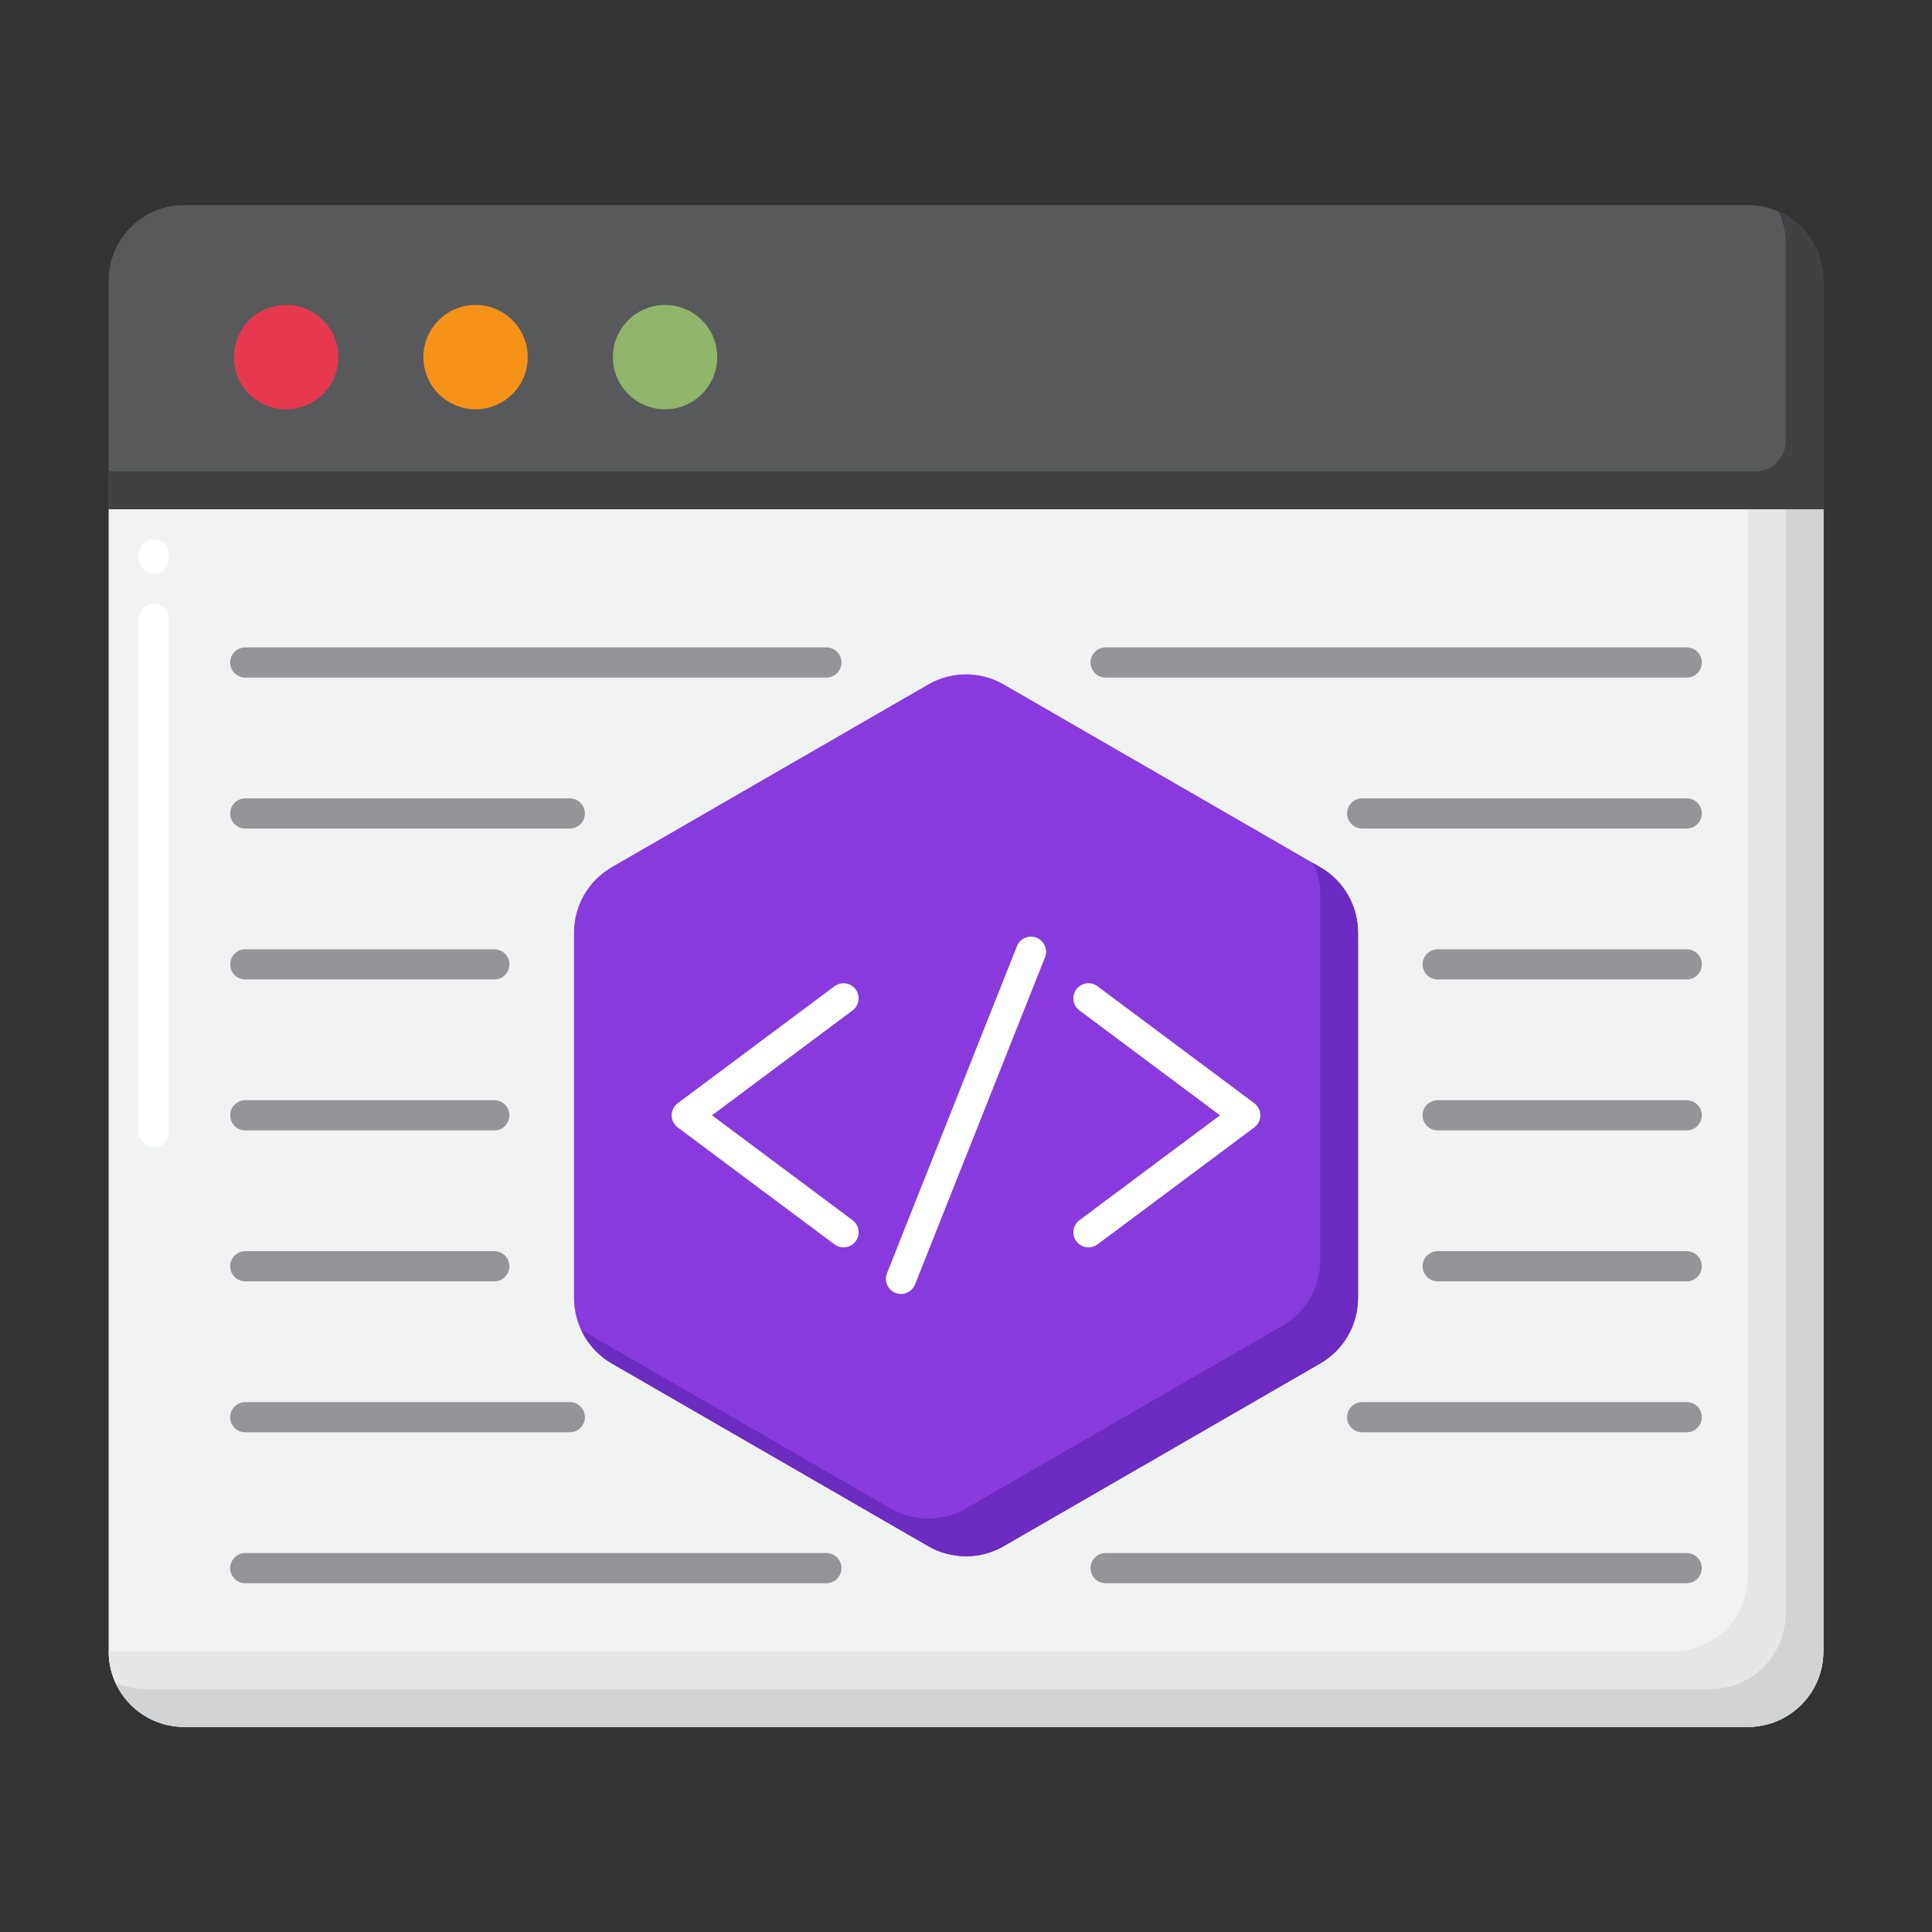 <svg id="Layer_1" enable-background="new 0 0 256 256" height="512" viewBox="0 0 256 256" width="512" xmlns="http://www.w3.org/2000/svg"><rect x="0" y="0" width="256" height="256" fill="#333333" stroke="none"/><g><g><g><g><g><g><g><g><path d="m241.602 218.826v-151.361h-227.205v151.361c0 5.523 4.477 10 10 10h207.206c5.522 0 9.999-4.477 9.999-10z" fill="#f1f2f2"/></g><g><path d="m231.602 67.465v141.361c0 5.523-4.477 10-10 10h-207.205c0 5.523 4.477 10 10 10h207.206c5.523 0 10-4.477 10-10v-151.361z" fill="#e6e7e8"/></g><g><path d="m236.602 67.465v146.361c0 5.523-4.477 10-10 10h-207.205c-1.466 0-2.855-.323-4.11-.891 1.569 3.471 5.053 5.891 9.11 5.891h207.206c5.523 0 10-4.477 10-10v-151.361z" fill="#d1d3d4"/></g><g><path d="m241.603 37.174v30.292h-227.205v-30.292c0-5.523 4.477-10 10-10h207.206c5.522 0 9.999 4.477 9.999 10z" fill="#58595b"/></g><g><path d="m235.713 28.064c.567 1.255.89 2.643.89 4.109v26.292c0 2.209-1.791 4-4 4h-218.205v5h227.206v-30.291c-.001-4.057-2.42-7.541-5.891-9.11z" fill="#414042"/></g><g><g><circle cx="88.125" cy="47.32" fill="#91b56b" r="6.912"/></g><g><circle cx="63.017" cy="47.32" fill="#f79219" r="6.912"/></g><g><circle cx="37.91" cy="47.32" fill="#e63950" r="6.912"/></g></g><g><path d="m20.397 152c-1.104 0-2-.896-2-2v-68c0-1.104.896-2 2-2s2 .896 2 2v68c0 1.104-.896 2-2 2zm0-76c-1.104 0-2-.896-2-2v-.535c0-1.104.896-2 2-2s2 .896 2 2v.535c0 1.104-.896 2-2 2z" fill="#fff"/></g></g></g></g></g></g></g><g><g><path d="m76.058 123.57v48.43c0 3.573 1.906 6.874 5 8.66l41.942 24.215c3.094 1.786 6.906 1.786 10 0l41.942-24.215c3.094-1.786 5-5.088 5-8.66v-48.43c0-3.573-1.906-6.874-5-8.66l-41.942-24.215c-3.094-1.786-6.906-1.786-10 0l-41.942 24.215c-3.094 1.786-5 5.087-5 8.66z" fill="#893add"/></g><g><path d="m174.942 114.91-.948-.548c.604 1.3.948 2.726.948 4.208v48.43c0 3.573-1.906 6.874-5 8.66l-41.942 24.215c-3.094 1.786-6.906 1.786-10 0l-40.993-23.667c.853 1.834 2.241 3.407 4.052 4.452l41.941 24.215c3.094 1.786 6.906 1.786 10 0l41.942-24.215c3.094-1.786 5-5.088 5-8.66v-48.43c0-3.573-1.906-6.874-5-8.66z" fill="#6c2bc1"/></g><g><g><path d="m111.768 165.284c-.416 0-.835-.129-1.195-.397l-20.77-15.499c-.506-.377-.804-.972-.804-1.603s.298-1.226.804-1.603l20.77-15.499c.885-.663 2.138-.479 2.799.406.661.886.479 2.139-.407 2.799l-18.622 13.896 18.622 13.896c.885.66 1.067 1.913.407 2.799-.392.528-.995.805-1.604.805z" fill="#fff"/></g><g><path d="m144.232 165.284c-.61 0-1.212-.277-1.604-.804-.661-.886-.479-2.139.406-2.799l18.622-13.896-18.622-13.896c-.885-.66-1.067-1.913-.406-2.799.661-.885 1.912-1.068 2.799-.406l20.77 15.499c.506.377.804.972.804 1.603s-.298 1.226-.804 1.603l-20.77 15.499c-.36.267-.779.396-1.195.396z" fill="#fff"/></g></g><g><path d="m119.389 171.456c-.246 0-.496-.046-.738-.143-1.027-.407-1.528-1.57-1.121-2.597l17.221-43.34c.407-1.025 1.567-1.532 2.597-1.12 1.026.407 1.528 1.57 1.12 2.597l-17.22 43.34c-.311.785-1.063 1.263-1.859 1.263z" fill="#fff"/></g></g><g><g><g><path d="m223.5 89.785h-77c-1.104 0-2-.896-2-2s.896-2 2-2h77c1.104 0 2 .896 2 2s-.896 2-2 2z" fill="#939598"/></g><g><path d="m223.5 109.785h-43c-1.104 0-2-.896-2-2s.896-2 2-2h43c1.104 0 2 .896 2 2s-.896 2-2 2z" fill="#939598"/></g><g><path d="m223.5 129.785h-33c-1.104 0-2-.896-2-2s.896-2 2-2h33c1.104 0 2 .896 2 2s-.896 2-2 2z" fill="#939598"/></g><g><path d="m223.5 149.785h-33c-1.104 0-2-.896-2-2s.896-2 2-2h33c1.104 0 2 .896 2 2s-.896 2-2 2z" fill="#939598"/></g><g><path d="m223.5 169.785h-33c-1.104 0-2-.896-2-2s.896-2 2-2h33c1.104 0 2 .896 2 2s-.896 2-2 2z" fill="#939598"/></g><g><path d="m223.5 189.785h-43c-1.104 0-2-.896-2-2s.896-2 2-2h43c1.104 0 2 .896 2 2s-.896 2-2 2z" fill="#939598"/></g><g><path d="m223.5 209.785h-77c-1.104 0-2-.896-2-2s.896-2 2-2h77c1.104 0 2 .896 2 2s-.896 2-2 2z" fill="#939598"/></g></g><g><g><path d="m109.5 89.785h-77c-1.104 0-2-.896-2-2s.896-2 2-2h77c1.104 0 2 .896 2 2s-.896 2-2 2z" fill="#939598"/></g><g><path d="m75.5 109.785h-43c-1.104 0-2-.896-2-2s.896-2 2-2h43c1.104 0 2 .896 2 2s-.896 2-2 2z" fill="#939598"/></g><g><path d="m65.5 129.785h-33c-1.104 0-2-.896-2-2s.896-2 2-2h33c1.104 0 2 .896 2 2s-.896 2-2 2z" fill="#939598"/></g><g><path d="m65.5 149.785h-33c-1.104 0-2-.896-2-2s.896-2 2-2h33c1.104 0 2 .896 2 2s-.896 2-2 2z" fill="#939598"/></g><g><path d="m65.5 169.785h-33c-1.104 0-2-.896-2-2s.896-2 2-2h33c1.104 0 2 .896 2 2s-.896 2-2 2z" fill="#939598"/></g><g><path d="m75.5 189.785h-43c-1.104 0-2-.896-2-2s.896-2 2-2h43c1.104 0 2 .896 2 2s-.896 2-2 2z" fill="#939598"/></g><g><path d="m109.5 209.785h-77c-1.104 0-2-.896-2-2s.896-2 2-2h77c1.104 0 2 .896 2 2s-.896 2-2 2z" fill="#939598"/></g></g></g></g></svg>